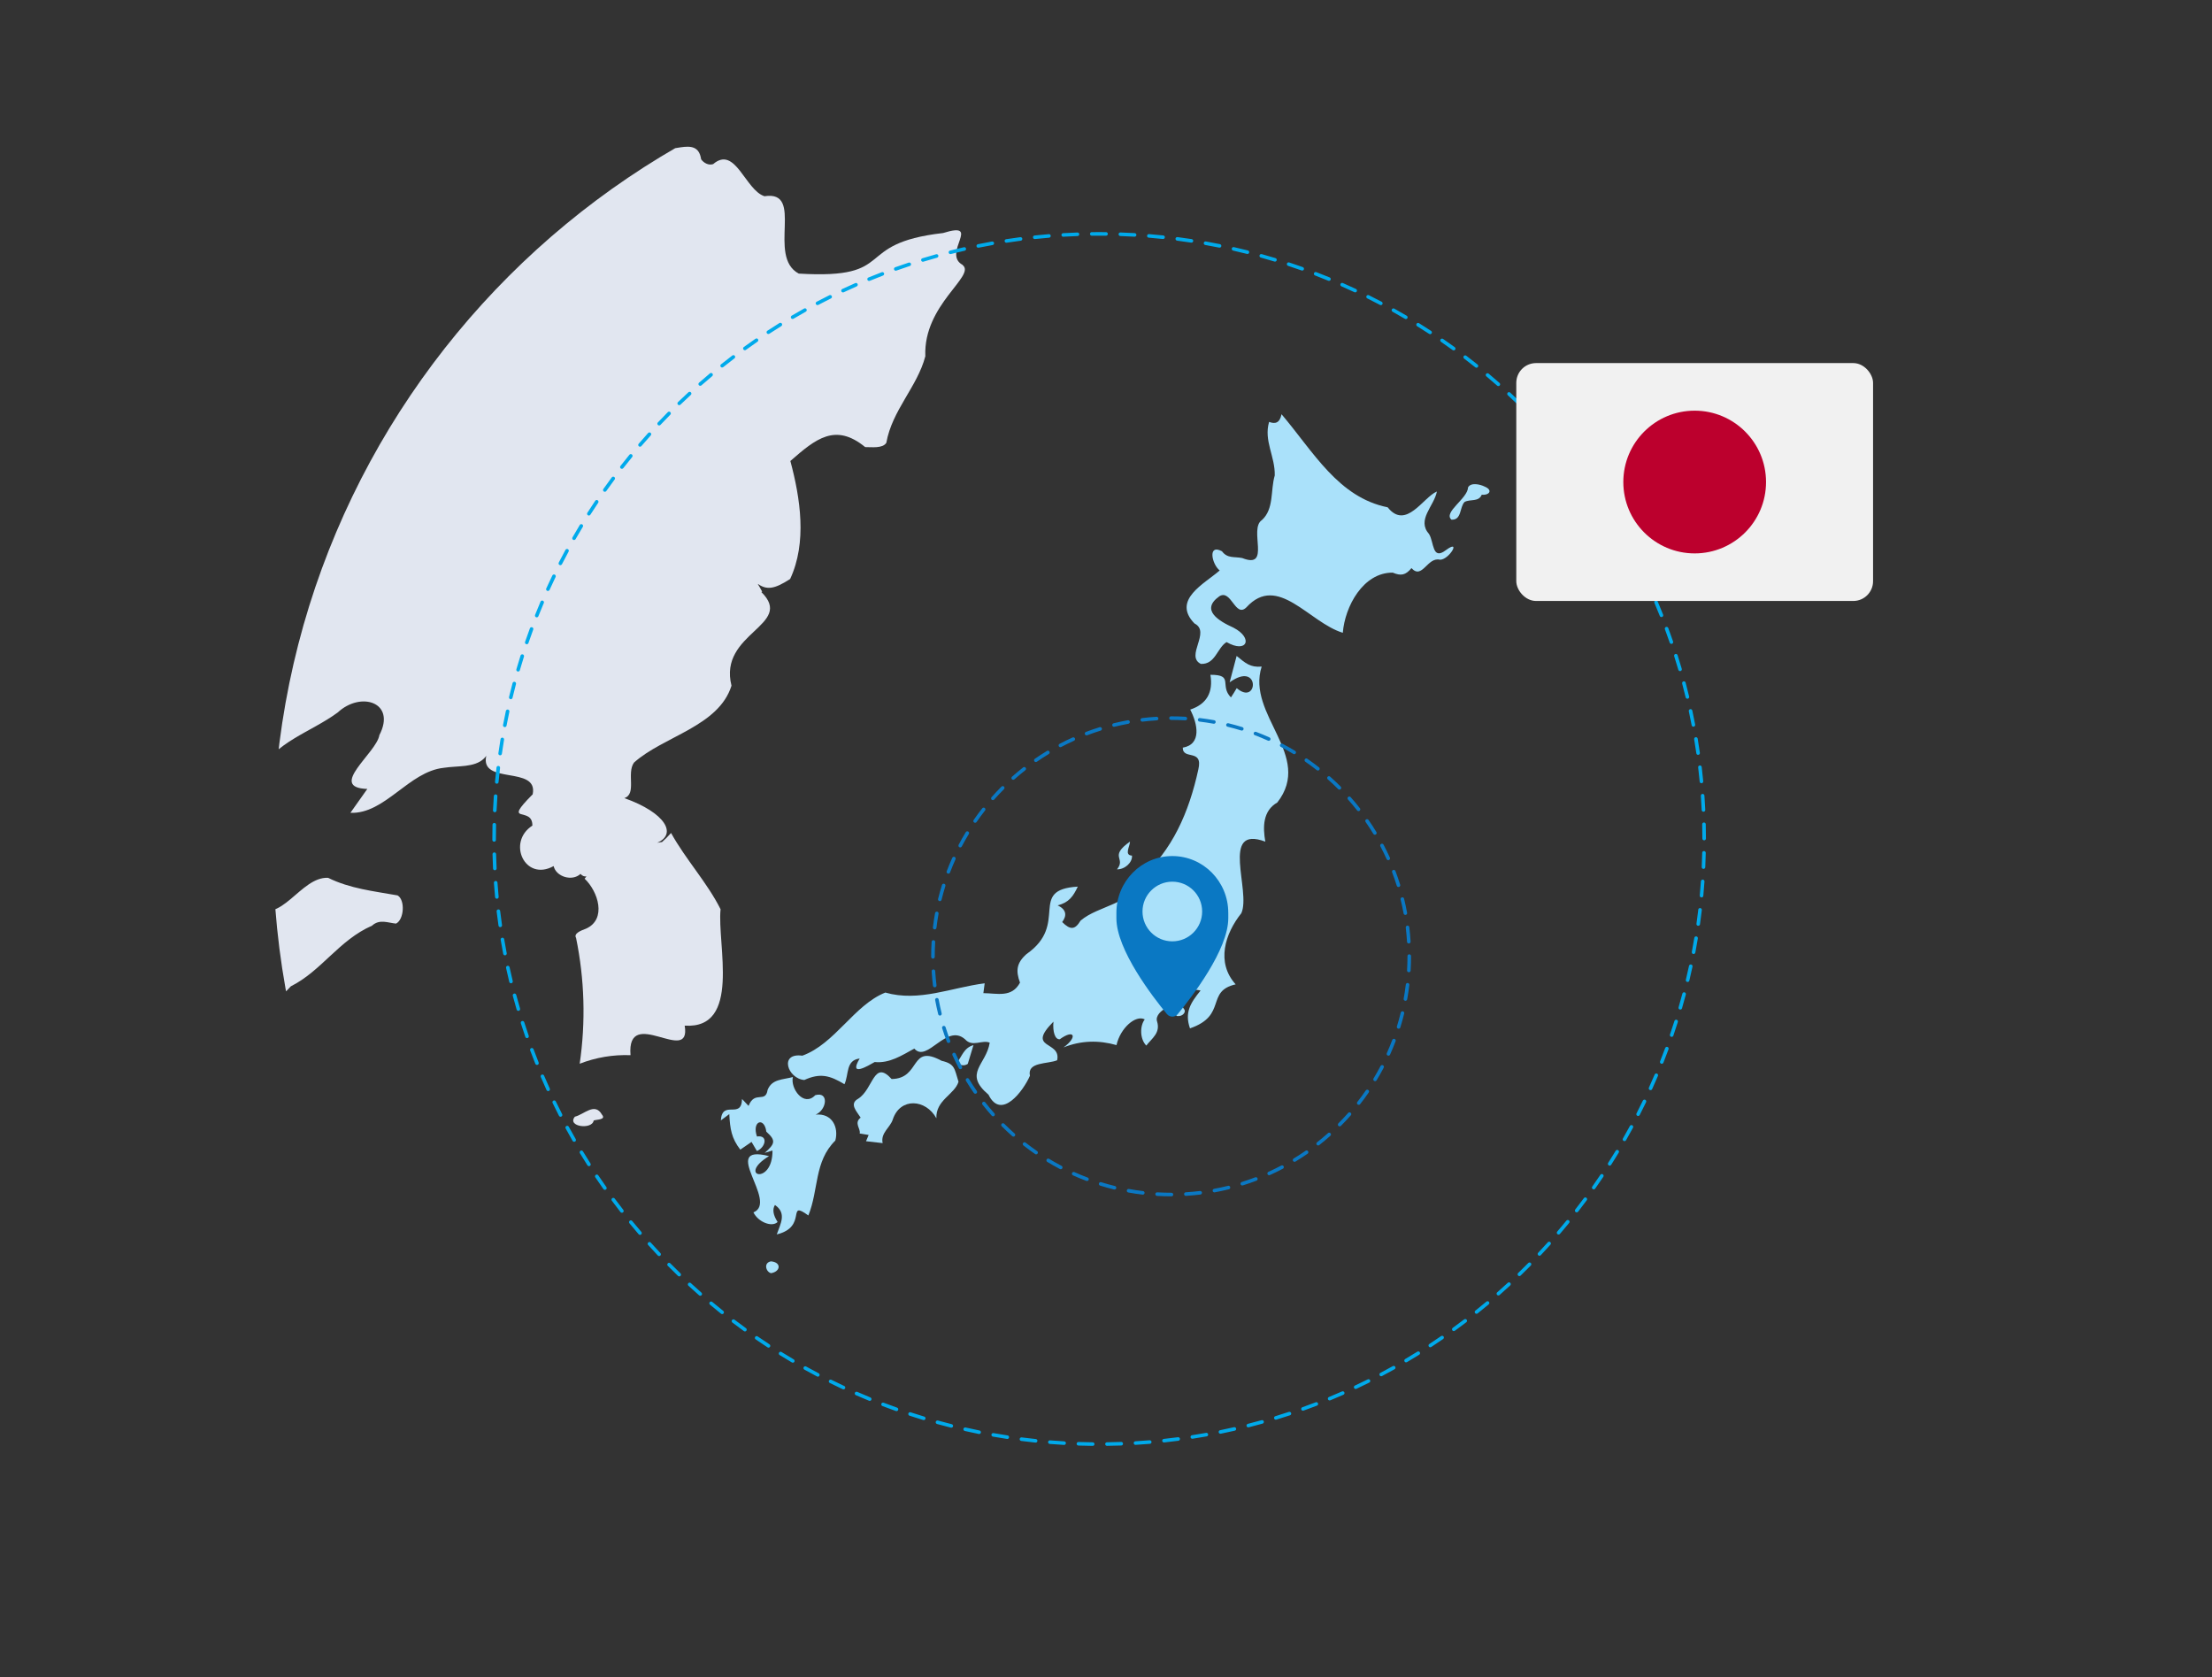 <?xml version="1.0" encoding="UTF-8"?>
<svg id="Location_JAP" data-name="Location JAP" xmlns="http://www.w3.org/2000/svg" xmlns:xlink="http://www.w3.org/1999/xlink" viewBox="0 0 1240 940">
  <rect x="0" y="0" width="1240" height="940" fill="#333333" stroke="none"/>
  <defs>
    <style>
      .cls-1 {
        fill: #00aaeb;
      }

      .cls-2 {
        fill: #bc002d;
      }

      .cls-3 {
        fill: #0a78c3;
      }

      .cls-4 {
        fill: none;
      }

      .cls-5 {
        fill: #f1f1f1;
      }

      .cls-6 {
        fill: #e1e6f0;
      }

      .cls-7 {
        fill: #aae1fa;
      }

      .cls-8 {
        clip-path: url(#clippath);
      }
    </style>
    <clipPath id="clippath">
      <path class="cls-4" d="M153,474c0-249.36,202.14-451.5,451.5-451.5,108.63,0,208.29,38.36,286.19,102.28,18.92,15.53,78.56,4.56,94.73,22.92,16.17,18.36-11.13,66.04,1.92,86.86,43.5,69.41,68.65,151.49,68.65,239.45,0,249.36-202.14,451.5-451.5,451.5s-451.5-202.14-451.5-451.5Z"/>
    </clipPath>
  </defs>
  <g class="cls-8">
    <path class="cls-6" d="M213.77,863.87c-18.61-22.99-52.8,34-43.95,51.07-4.19,17.4-1.63,7.67,11.27,24.53,2.31,2-.61,10.01,5.46,6.95,4.2-3.21-2.52-8.21,1.77-12.36,6.07-6.78,8.52-14.78,12.51-22.06-.65-15.59,13.06-27.86,8.91-42.37-1.89-4.22,5.24-2.83,4.04-5.76Z"/>
    <path class="cls-7" d="M551.99,551.11c-.21,1.62-.43,3.24-.73,5.52,7.68.06,15.94,2.75,20.53-5.89-2.43-6.59-1.99-10.98,3.62-15.98,24.36-16.98.36-36.16,28.78-37.83-2.52,5.37-4.98,8.96-11.29,10.5,4.79,2.27,5.37,5.56,2.54,9.37,4.65,4.6,7.2,4.33,10.31-.81,10.27-8.78,29.02-8.84,33.68-23.8,17.69-15.56,27.09-36.81,32.34-60.96,2.77-11.87-8.79-5.02-8.73-12.19,10.74-1.83,8.32-13.4,4.17-21.32,9.39-3.13,12.95-9.81,11.32-19.5,13.44-.1,4.88,5.97,11.51,12.67,1.19-1.81,2.08-3.19,3.24-5.2,12.06,10.35,13.37-15.71-3.97-3.26,1.39-5.25,2.54-9.58,3.92-14.78,5.06,4.1,7.61,6.52,14.04,5.96-8.73,27.08,29.22,49.92,8.76,76.18-8.13,4.63-8.17,13.73-6.72,21.93-25.61-9.55-7.83,27.81-13.44,40.11-9.17,11.5-14.27,27.61-3.19,39.88-16.98,3.87-4.53,17.43-25.6,24.66-3.12-8.95.31-14.28,5.95-21.21-4.78-1.01-6.53-.19-7.37,3.76-2.31,2.01-4.46,3.33-1.72,6.95.99,1.31-1,4.28-4.53,3.5,2.81-10.19-12.87-2.99-10.78,3.11,1.99,6.43-2.75,9.32-6.04,13.54-3.61-3.61-3.71-10.99-.86-14.67-5.17-2.72-13.76,4.98-15.84,14.41-9.95-2.83-19.88-2.63-29.7,1.3,8.05-5.81,6.14-10.54-2.06-4.6-2.74.36-4.09-4.27-3.59-9.84-15.66,15.75,4.47,10.47,2.08,21.63-5.33,2.24-16.92.78-15.26,8.69-3.66,8.41-16.09,25.22-23.23,10.61-14.32-12.1-1.28-16.64.69-29.16-4.37-1.79-9.69,2.72-13.83-1.89-10.44-9.23-21.28,13.55-28.45,5.21-7.15,3.92-13.91,8.36-22.21,7.54-3.74,2.13-14.81,8.77-8.41-1.97-7.93.97-5.95,8.88-8.53,14.41-8.17-4.94-13.6-6.44-22.51-2.37-9.41-.77-14.29-15.44-1.1-13.63,18.37-6.68,28.96-28.38,46.51-35.38,18.92,5.42,37.17-2.85,55.72-5.19Z"/>
    <path class="cls-7" d="M810.43,308.42c-7.67,5.77-6.51-4.56-9.31-9.07-7.13-8.03,2.77-15.56,4.38-23.88-7.7,3.18-17.3,21.8-27.61,8.86-27.68-5.58-41.56-31.03-59.49-52.17-1.02,5.03-3.6,5.57-6.97,4.3-3.1,10.59,3.42,19.28,3.17,30.01-2.47,8.36-.31,18.73-7.19,25-7.61,4.99,5.34,27.81-11.04,21.3-4.33-.9-8.29.37-11.36-3.8-8.22-4.38-5.61,7.43-1.27,10.75-8.45,7.42-27.01,16.47-14.14,29.72,9.42,4.74-5.39,18.32,3.58,22.66,8.14.36,9.12-9,14.4-12.22,11.49,6.61,15.16-2.23,3.91-8.07-8-3.64-18.83-9.82-7.98-17.59,6.74-4.25,8.95,12.35,15.2,6.18,17.59-19.24,35.08,8.52,54.04,14.26,1.15-14.65,11.34-33.85,27.99-33.71,4.61,1.94,7.21,1.45,10.5-2.54,6.05,6.7,8.91-6.49,16-4.69,5.17,0,12.22-12.03,3.21-5.31Z"/>
    <path class="cls-7" d="M430.31,610.83c-1.18,7.76-7.24.14-10.68,9-1.28-1.35-2.12-2.25-3.66-3.87-.32,11.75-11.11.05-11.88,12.01,1.27-.95,2.41-1.8,4.73-3.54.44,8.26,1.22,13.53,6.18,19.92,2.01-1.39,4.5-3.11,6.3-4.34,1.38,2.35,2.2,3.73,3.01,5.12,4.92-2.07,6.45-9.15.02-8.15-3.01-8.78,4.17-11.19,5.26-2.69,5.54,4.91,4.9,6.79-.93,11.87,2.13-.64,3.27-.99,4.38-1.33.18,19.92-20.24,14.32-1.95,3.14-28.47-7.22,5.64,25.73-8.73,31.54,2.61,5.37,10.36,8.53,13.55,5.38q-3.79-5.88-1.49-9.53c6.72,4.65,3.1,10.49,1.02,16.49,17.65-4.24,5.13-19.73,17.71-10.61,5.9-14.57,3.16-30.15,15.11-41.99,1.99-7.4-1.74-15.43-11.03-14.54,6.32-2.65,7.59-13.15-.22-10.89-6.42,6.85-14.06-3.79-12.54-10.19-5.66,1.6-11.69,1.03-14.16,7.2Z"/>
    <path class="cls-7" d="M500.49,627.4c4.16-12.46,18.51-11.42,24.43-.63-.46-10.19,10.26-13.35,12.4-20.47-2.36-7.59-2-9.98-9.53-11.78-18.01-9.77-11.39,10-27.96,10.25-10.13-11.17-10.17,5.64-18.8,11.07-5.15,2.85-.69,7.18,1.44,10.57-3.97,3.03.21,6.35-.56,8.9,1.81.29,3.36.54,5.04.81-.55,1.31-.94,2.25-1.47,3.51,3.45.39,6.66.76,9.32,1.06-1.27-5.77,4.31-8.77,5.69-13.29Z"/>
    <path class="cls-7" d="M634.57,479.55c-4.5-.23-1.16-5.18-1.11-7.88-12.09,8.62-2.04,9.08-7.29,15.58,4.39.09,8.73-3.87,8.4-7.7Z"/>
    <path class="cls-7" d="M542.51,596.28c1.18-3.88,2.09-6.88,3.2-10.51-5.47,1.47-6.46,6.48-9.32,9.82q3.17,2.58,6.12.7Z"/>
    <path class="cls-7" d="M432.19,706.96c-4.29.75-2.87,5.94.04,6.63,5.42-.9,5.94-6.14-.04-6.63Z"/>
    <path class="cls-7" d="M832.2,272.69c-2.5-1.25-7.68-2.44-9.24.47-.19,6.3-14.04,13.92-9.33,18.09,5.87.39,4.52-7.08,7.39-9.92,3.21-1.72,7.9.14,9.6-4.04,4.48.36,6.32-2.69,1.58-4.6Z"/>
    <path class="cls-7" d="M893.94,235.15c-3.25-9.15-14.51,16.72-31.09,13.08-4.14,1.12-1.8,5.25-7.82,7.94-.57,2.46-8.69,15.1-.81,8.73,1.26-4.25,6.84-3.86,8.08-8.1.93-4.71,4.27-1.71,7.01-2.46,6.89-5.01,13.92-11.45,22.53-13.41,3.87.43,3.61-3.39,2.08-5.79Z"/>
    <path class="cls-7" d="M932.69,209.87c-4.84,1-31.02,27.13-13.65,18.09,3.75-3.86,12.33-7.29,12-13.22.37-1.32,3.71-3.43,1.66-4.87Z"/>
    <path class="cls-6" d="M332.8,628.03c-.81,5.31-15.23,3.49-10.53-2.15,5.19-1.26,11.17-8.25,15.17-1.16,2.53,2.98-3.05,2.65-4.63,3.31Z"/>
    <path class="cls-6" d="M-617.17,144.49c29.04-1.43,29.13,8.58,42.86,32.95,7.61,13.12,4.26,28.72,3.11,41.36-5.96,9.92-12.88,16-1.67,27.59,2.42.65,63.75,6.68,64.85,6.9,15.6,9.98,27.04,23.49,47.36,22.63-7.58,10.17,22.16,46.44,24.84,53.93,26.57-3.4,88.99,8.88,113.98,1.92,1.66-.08,58.38,25.97,63.02,26.3,56.86-.94,13.57,2.33,42.04,10.52.66,0,55.72-28.81,58.15-29.14,20.56-.72,62.2,2.95,79.29-10.47,10.09-14.14,21.29-23.56,36.71-30.41-12.76-25.29-12.65-25.2,3.17-48.95.88,0,39.05,11.21,41.47,11.21,24.19-21.49,18.16-24.78,54.55-24.79,26.18-18.55,4.82-34.2,41.07-30.39,0,0,1.33-10.77,2-10.77s25.16-6.89,35.08-5.39c9.93,1.51,22.28,5.82,22.28,5.82l5.3-10.77c-5.22-5.17-6.4-5.25,0-7.97,0,0-37.48-36.18-39.68-36.39-15.49-1.86-13.84,7.67-23.83,14.64-2.21-.43-11.24-9.48-11.24-9.48,0,0-21.62,6.46-23.61,6.24s-9.03-14.86-9.03-14.86l29.77-64.99c-4.68-2.56-9.44-4.99-14.37-7.28-23.38,18.63-34.04-11.63-51.84-6.49-19.51,39.46-152.62,60.72-156.09,9.14-6.37,4.57-15.9,4.33-22.01-.55-32.93-52.85-67.59,20.8-107.4-16.31-41.62-27.67,11.83-45.71-75.22-51.01,3.29-9.85-11.59-10.02-17.36-13.25-14.17-9.48-32.33,28.73-34.73,40-.77,12.82,18.23,22.92,8.14,35.12-22.83,26.58-42.81-7.8-70.96,8.05-38.48-3.55-9.79-32.65-59.92-24.8.21-2.82.11-5.67-.29-8.47-10.23,5.58-12.07,8.86-16.73-3.69-16.12,14.36-38.27,19.61-56.9,30.14-10,6.69-13.36,23.47-25.45,24.04-27.55-1.48-38.22,8.06-28.25,34.04,1.81,1.53,23.53,23.41,27.5,24.06Z"/>
    <path class="cls-6" d="M539.67,148.49c-11.94-6.42,11.26-24.83-11.01-17.88-51.79,5.92-24.38,26.11-80.9,22.73-18.03-9.62,3.54-46.89-19.21-43.36-10.78-3.43-16.35-28.66-28.76-18.01-2.46.87-5.28-.59-6.75-2.7-2.13-14.54-18.78-1-28.56-7.14-12.44-9.01.07-27.77-11.94-37.7-10.95-13.61-13.84-29.81-17.71-45.91h-160.84c-3.19,2.61-6.04,5.43-6.9,9.36-3.28,18.08-29.6,34.63-17.33,51.6-27.27,16-34.88,36.47-65.08,12.29l-29.77,64.99c8.16,22.88,16.13,12.04,32.64,8.61,0,0,9.03,9.04,11.24,9.47,9.91-6.97,8.49-16.52,23.83-14.64,2.2.21,39.68,36.39,39.68,36.39-8.82,3.48-3.15,3.34,0,7.97l-5.3,10.77c-9.67-7.53-49.54-5.17-57.36-.43-.66,0-1.99,10.77-1.99,10.77-36.22-3.82-14.9,11.85-41.08,30.38-36.28-.04-30.45,3.41-54.54,24.79-.74,0-4.76-1.03-10.02-2.47v691.6c2.12.25,4.92-4.01,5.09-8.26,6.05-3.87,5.76-9.09,6.22-15.44,2.6,4.08,11.68,15.17,16.35,9.4-2.85-12.15,18.07-10.71,27.06-10.65-2.25,1.71-.43,3.83,1.98,2.57,27.62-5.44,50.46-24.9,65.54-48.24,6.53-7.29,24.88-5.3,22.98-19.85,1.45,3.02,4.51-.52,4.26-2.87,2.35-12.66,18.1-21.47,16.39-34.22-14.41-2.77,16.86-15.47,19.09-21.8,7.83-6.12,5.05-18,13.51-23.89,27.25,10.58-20.15-162.6-29.77-177.37-31.58-17.36-22.96-19.32,2.34-46.55,17.2-8.62,26.92-25.84,45.51-34,4.23-3.85,8.87-1.58,13.45-1.15,4.58-2.26,5.18-13.35.86-15.8-13.51-2.41-26.71-3.81-38.94-9.86-15.62-.77-26.53,27.35-42.02,15.96-8.56-7.15,2.28-15.97-1.66-22.62-9.04-5.68-22.37-1.81-30.65-9.28-5.81-8.09-8.19-16.99,2.46-22.22-.81-3.82.62-10.22,6.04-8.25,1.43,5.03,6.44,5.2,9.57,1.6,9.15.94,15.06-6.83,18.21-14.52,8.03-16.73,28.3-22.21,43.41-33.31,13.02-12.13,32.96-5.71,23.39,12.66-1.59,10.04-29.26,29.42-6.77,30.17-3.16,4.46-6.32,8.92-9.48,13.39,19.46.75,32.68-23.13,52.31-25.23,7.77-1.24,17.31-.04,22.55-5.2h0s0,0,0,0c.47-.46.91-.95,1.31-1.52-3.74,16.51,29.36,5.22,26.02,21.57-17.54,17.63-.05,6.15-.17,17.54-14.45,9.29-4.18,31.61,11.91,22.68,1.39,6.06,10.46,8.72,15.03,4.4,1.15,1.19,2.27,1.57,3.38,1.38-.34.42-.68.83-1.04,1.28,7.58,7.15,12.55,22.76.78,28.02-2.78,1.02-7.07,2.68-5.57,5.19,4.77,23.16,5.46,47.11,2.03,70.51,9.02-3.52,18.79-5.17,28.49-4.79-2.29-28.52,34.21,6.33,30.37-16.56,31.9,2.09,18.1-45.48,20.11-65.24-7.46-14.92-19.56-27.91-27.75-42.74-1.57,1.78-3.25,3.47-5.03,5.05-.97.17-1.89.32-2.78.45,11.33-4.81,4.8-16.8-18.39-25.05,7.08-2.28,1.14-13.91,5.41-19.89,16.56-14.85,47.46-20.18,54.67-43.12-7.54-29.8,35.72-33.77,16.74-52.48.15-.07.31-.14.46-.21-.9-1.7-1.73-3.14-2.48-4.33,5.07,3.37,9.07,3.1,18.15-2.77,9.56-20.47,5.72-45.28.13-66.14,14.28-12.5,25.22-21.47,41.94-7.79,3.61-.05,9.73.89,11.85-2.39,3.25-18.32,17.38-31.38,21.87-48.52-1.24-28.97,28.56-45.06,20.91-51.12Z"/>
  </g>
  <path class="cls-3" d="M524,536.28c0-.09,0-.19,0-.28,0-2.69.08-5.35.24-8,.03-.55-.39-1.03-.94-1.06-.55-.03-1.03.39-1.06.94-.16,2.69-.24,5.39-.24,8.12,0,.1,0,.19,0,.29,0,.55.45,1,1,1,.55,0,1-.45,1-1h0ZM524.99,552.25c-.32-2.63-.57-5.29-.73-7.97-.03-.55-.51-.97-1.06-.94-.55.03-.97.51-.94,1.06.17,2.72.42,5.41.74,8.09.07.55.57.94,1.11.87.55-.07.94-.57.87-1.11h0ZM527.88,567.98c-.64-2.58-1.2-5.19-1.69-7.82-.1-.54-.62-.9-1.16-.8-.54.1-.9.62-.8,1.16.49,2.68,1.06,5.32,1.71,7.94.13.54.68.86,1.21.73.54-.13.86-.68.73-1.21h0ZM532.67,583.24c-.95-2.48-1.82-5-2.62-7.56-.17-.53-.73-.82-1.25-.66-.53.17-.82.73-.66,1.25.81,2.59,1.7,5.15,2.66,7.67.2.52.77.77,1.29.58.52-.2.77-.77.58-1.29h0ZM539.26,597.79c-1.24-2.35-2.41-4.74-3.52-7.18-.23-.5-.82-.73-1.32-.5-.5.23-.73.82-.5,1.32,1.12,2.47,2.31,4.9,3.57,7.28.26.49.86.68,1.35.42.49-.26.68-.86.42-1.35h0ZM547.56,611.45c-1.52-2.19-2.97-4.42-4.36-6.7-.29-.47-.9-.62-1.37-.33-.47.29-.62.9-.33,1.37,1.41,2.32,2.88,4.58,4.42,6.8.31.45.94.57,1.39.25.45-.31.57-.94.25-1.39ZM557.45,624.01c-1.77-1.99-3.48-4.04-5.13-6.14-.34-.43-.97-.51-1.4-.17-.43.34-.51.97-.17,1.4,1.68,2.13,3.41,4.21,5.21,6.23.37.41,1,.45,1.41.08.41-.37.45-1,.08-1.41h0ZM568.78,635.31c-2-1.77-3.95-3.59-5.83-5.48-.39-.39-1.02-.39-1.41,0-.39.39-.39,1.02,0,1.41,1.92,1.91,3.89,3.77,5.92,5.56.41.37,1.05.33,1.41-.09.37-.41.33-1.05-.09-1.41h0ZM581.39,645.17c-2.2-1.52-4.35-3.1-6.45-4.74-.44-.34-1.06-.26-1.4.17-.34.43-.26,1.06.17,1.4,2.13,1.67,4.32,3.27,6.55,4.81.45.31,1.08.2,1.39-.26.31-.45.2-1.08-.26-1.39h0ZM595.09,653.44c-2.37-1.24-4.7-2.55-6.98-3.93-.47-.29-1.09-.13-1.37.34-.29.47-.13,1.09.34,1.37,2.32,1.4,4.68,2.73,7.08,3.99.49.26,1.09.07,1.35-.42.26-.49.07-1.09-.42-1.35ZM609.71,660c-2.51-.95-4.98-1.97-7.41-3.06-.5-.23-1.1,0-1.32.5-.23.5,0,1.1.5,1.32,2.47,1.11,4.98,2.14,7.52,3.1.52.19,1.09-.07,1.29-.58.19-.52-.07-1.09-.58-1.29h0ZM625,664.73c-2.6-.63-5.17-1.35-7.71-2.13-.53-.16-1.09.13-1.25.66-.16.53.13,1.09.66,1.25,2.58.8,5.19,1.52,7.83,2.16.54.13,1.08-.2,1.21-.73.13-.54-.2-1.08-.73-1.21h0ZM640.74,667.57c-2.66-.32-5.3-.71-7.91-1.18-.54-.1-1.06.26-1.16.81-.1.54.26,1.06.81,1.16,2.65.48,5.33.88,8.03,1.2.55.06,1.05-.33,1.11-.88.06-.55-.33-1.05-.88-1.11h0ZM656.71,668.5h-.21c-2.61,0-5.21-.08-7.79-.22-.55-.03-1.02.39-1.06.94-.03.55.39,1.02.94,1.06,2.61.15,5.25.23,7.9.23h.21c.55,0,1-.45,1-1,0-.55-.45-1-1-1h0ZM672.68,667.52c-2.63.32-5.29.56-7.97.73-.55.03-.97.51-.94,1.06.03.55.51.97,1.06.94,2.72-.17,5.42-.41,8.09-.74.55-.07.94-.57.87-1.11-.07-.55-.57-.94-1.11-.87ZM688.41,664.63c-2.58.64-5.19,1.2-7.82,1.68-.54.1-.9.62-.8,1.16.1.54.62.9,1.16.8,2.68-.49,5.32-1.06,7.94-1.71.54-.13.86-.67.73-1.21-.13-.54-.67-.86-1.21-.73ZM703.67,659.86c-2.48.95-5.01,1.82-7.56,2.62-.53.16-.82.73-.66,1.25.16.53.73.82,1.25.66,2.59-.81,5.15-1.7,7.67-2.66.52-.2.77-.77.58-1.29-.2-.52-.77-.78-1.29-.58h0ZM718.23,653.27c-2.35,1.24-4.75,2.41-7.18,3.51-.5.23-.73.82-.5,1.32.23.5.82.73,1.32.5,2.47-1.12,4.9-2.31,7.29-3.57.49-.26.68-.86.42-1.35-.26-.49-.86-.68-1.35-.42ZM731.89,644.98c-2.19,1.52-4.42,2.97-6.71,4.35-.47.29-.62.9-.34,1.37.29.47.9.62,1.37.34,2.32-1.41,4.59-2.88,6.81-4.42.45-.31.57-.94.25-1.39-.31-.45-.94-.57-1.39-.25h0ZM744.46,635.09c-1.99,1.77-4.04,3.48-6.14,5.13-.43.34-.51.97-.17,1.4.34.43.97.51,1.4.17,2.13-1.67,4.21-3.41,6.23-5.21.41-.37.45-1,.08-1.41-.37-.41-1-.45-1.41-.08h0ZM755.76,623.77c-1.77,2-3.6,3.94-5.48,5.83-.39.39-.39,1.02,0,1.41.39.39,1.02.39,1.41,0,1.91-1.92,3.77-3.89,5.56-5.92.37-.41.33-1.05-.09-1.41-.41-.37-1.05-.33-1.41.09h0ZM765.63,611.17c-1.52,2.2-3.1,4.35-4.74,6.45-.34.43-.26,1.06.17,1.4.43.34,1.06.26,1.4-.17,1.67-2.13,3.28-4.31,4.82-6.55.31-.45.2-1.08-.25-1.39-.45-.31-1.08-.2-1.39.25h0ZM773.91,597.47c-1.24,2.37-2.55,4.7-3.93,6.98-.29.47-.13,1.09.34,1.37.47.29,1.09.13,1.37-.34,1.4-2.32,2.73-4.68,3.99-7.08.26-.49.07-1.09-.42-1.35-.49-.26-1.09-.07-1.35.42h0ZM780.48,582.86c-.95,2.51-1.97,4.98-3.06,7.41-.23.5,0,1.1.5,1.32.5.23,1.1,0,1.32-.5,1.11-2.47,2.15-4.97,3.11-7.52.2-.52-.07-1.09-.58-1.29-.52-.2-1.09.06-1.29.58h0ZM785.22,567.57c-.64,2.6-1.35,5.17-2.14,7.71-.16.53.13,1.09.66,1.25.53.16,1.09-.13,1.25-.66.8-2.58,1.52-5.19,2.17-7.83.13-.54-.2-1.08-.73-1.21-.54-.13-1.08.2-1.21.73h0ZM788.06,551.83c-.32,2.66-.71,5.3-1.19,7.91-.1.54.26,1.06.81,1.16.54.1,1.06-.26,1.16-.81.48-2.65.88-5.33,1.2-8.03.07-.55-.33-1.05-.87-1.11-.55-.07-1.05.33-1.11.87h0ZM789,535.86v.14c0,2.64-.08,5.26-.23,7.86-.03.55.39,1.02.94,1.06.55.03,1.02-.39,1.06-.94.15-2.64.23-5.3.23-7.97v-.14c0-.55-.45-1-1-1-.55,0-1,.45-1,1h0ZM788.03,519.89c.32,2.63.56,5.29.72,7.97.03.55.51.97,1.06.94.55-.03.97-.51.94-1.06-.16-2.72-.41-5.42-.73-8.09-.07-.55-.56-.94-1.11-.87-.55.07-.94.56-.87,1.11h0ZM785.15,504.16c.64,2.58,1.2,5.19,1.68,7.82.1.54.62.9,1.16.8.54-.1.9-.62.8-1.16-.49-2.68-1.06-5.32-1.7-7.94-.13-.54-.67-.86-1.21-.73-.54.13-.86.67-.73,1.21ZM780.38,488.89c.95,2.49,1.82,5.01,2.62,7.56.16.53.73.82,1.25.66.53-.16.82-.73.66-1.25-.81-2.59-1.7-5.15-2.66-7.68-.2-.52-.77-.78-1.29-.58-.52.2-.78.77-.58,1.29h0ZM773.81,474.34c1.24,2.35,2.41,4.75,3.51,7.18.23.5.82.73,1.32.5.5-.23.73-.82.5-1.32-1.12-2.47-2.3-4.9-3.56-7.29-.26-.49-.86-.68-1.35-.42-.49.26-.68.86-.42,1.35ZM765.52,460.67c1.52,2.19,2.97,4.43,4.35,6.71.29.47.9.62,1.37.34.47-.29.62-.9.34-1.37-1.41-2.32-2.88-4.59-4.42-6.81-.31-.45-.94-.57-1.39-.25-.45.31-.57.94-.25,1.39h0ZM755.64,448.09c1.77,1.99,3.48,4.04,5.13,6.14.34.43.97.51,1.4.17.43-.34.51-.97.17-1.4-1.67-2.13-3.41-4.21-5.2-6.23-.37-.41-1-.45-1.41-.08-.41.37-.45,1-.08,1.41h0ZM744.32,436.79c2,1.77,3.94,3.6,5.83,5.48.39.39,1.02.39,1.41,0,.39-.39.39-1.02,0-1.41-1.92-1.91-3.89-3.77-5.92-5.57-.41-.37-1.05-.33-1.41.09-.37.41-.33,1.05.09,1.41ZM731.73,426.91c2.2,1.52,4.35,3.1,6.45,4.75.43.34,1.06.26,1.4-.17.34-.43.26-1.06-.17-1.4-2.13-1.67-4.31-3.28-6.54-4.82-.45-.31-1.08-.2-1.39.25-.31.45-.2,1.08.25,1.39h0ZM718.03,418.62c2.37,1.24,4.69,2.56,6.97,3.94.47.29,1.09.13,1.37-.34.29-.47.13-1.09-.34-1.37-2.32-1.4-4.68-2.73-7.08-4-.49-.26-1.09-.07-1.35.42-.26.49-.07,1.09.42,1.35h0ZM703.42,412.05c2.51.95,4.97,1.97,7.4,3.07.5.23,1.1,0,1.32-.5.23-.5,0-1.1-.5-1.32-2.47-1.11-4.97-2.15-7.52-3.11-.52-.2-1.09.06-1.29.58-.2.52.06,1.09.58,1.29h0ZM688.13,407.3c2.6.64,5.17,1.35,7.71,2.14.53.16,1.09-.13,1.25-.66.16-.53-.13-1.09-.66-1.25-2.58-.8-5.19-1.52-7.83-2.17-.54-.13-1.08.2-1.21.73-.13.54.2,1.08.73,1.21h0ZM672.4,404.44c2.66.32,5.3.72,7.91,1.19.54.1,1.06-.26,1.16-.81.1-.54-.26-1.06-.81-1.16-2.65-.48-5.33-.88-8.03-1.21-.55-.07-1.05.33-1.11.87-.07.55.33,1.05.87,1.11ZM656.43,403.5h.07c2.66,0,5.3.08,7.93.23.55.03,1.02-.39,1.06-.94.03-.55-.39-1.02-.94-1.06-2.66-.16-5.34-.24-8.04-.24h-.07c-.55,0-1,.45-1,1,0,.55.45,1,1,1h0ZM640.46,404.46c2.63-.32,5.29-.56,7.97-.72.55-.03.97-.51.94-1.06-.03-.55-.51-.97-1.06-.94-2.72.16-5.42.41-8.09.73-.55.07-.94.56-.87,1.11.07.55.56.94,1.11.87h0ZM624.73,407.33c2.58-.63,5.19-1.19,7.82-1.68.54-.1.9-.62.8-1.16-.1-.54-.62-.9-1.16-.8-2.68.49-5.32,1.06-7.94,1.7-.54.13-.86.67-.73,1.21.13.54.67.86,1.21.73h0ZM609.46,412.09c2.49-.94,5.01-1.82,7.56-2.61.53-.16.82-.73.66-1.25-.16-.53-.73-.82-1.25-.66-2.59.81-5.15,1.69-7.68,2.65-.52.2-.78.77-.58,1.29.2.52.77.78,1.29.58h0ZM594.9,418.66c2.35-1.24,4.75-2.41,7.18-3.5.5-.23.73-.82.5-1.32-.23-.5-.82-.73-1.32-.5-2.47,1.11-4.9,2.3-7.29,3.56-.49.26-.68.86-.42,1.35.26.49.86.68,1.35.42ZM581.23,426.94c2.19-1.51,4.43-2.96,6.71-4.35.47-.29.62-.9.34-1.37-.29-.47-.9-.62-1.37-.34-2.32,1.4-4.59,2.88-6.81,4.41-.45.31-.57.94-.25,1.39.31.45.94.57,1.39.25h0ZM568.65,436.81c2-1.77,4.04-3.48,6.14-5.12.43-.34.51-.97.17-1.4-.34-.43-.97-.51-1.4-.17-2.13,1.67-4.21,3.41-6.24,5.2-.41.37-.45,1-.08,1.41.37.41,1,.45,1.41.08h0ZM557.33,448.12c1.77-2,3.6-3.94,5.49-5.83.39-.39.39-1.02,0-1.41s-1.02-.39-1.41,0c-1.92,1.91-3.77,3.89-5.57,5.91-.37.41-.33,1.05.08,1.41.41.37,1.05.33,1.41-.08h0ZM547.45,460.71c1.52-2.2,3.1-4.35,4.75-6.44.34-.43.27-1.06-.17-1.4-.43-.34-1.06-.27-1.4.17-1.67,2.13-3.28,4.31-4.82,6.54-.31.45-.2,1.08.25,1.39.45.31,1.08.2,1.39-.25h0ZM539.16,474.41c1.25-2.37,2.56-4.69,3.94-6.97.29-.47.14-1.09-.34-1.37-.47-.29-1.09-.14-1.37.34-1.4,2.31-2.74,4.68-4,7.08-.26.49-.07,1.09.42,1.35.49.26,1.09.07,1.35-.42h0ZM532.57,489.01c.95-2.5,1.97-4.97,3.07-7.4.23-.5,0-1.1-.5-1.32-.5-.23-1.1,0-1.32.5-1.11,2.47-2.15,4.97-3.12,7.52-.2.52.06,1.09.58,1.29.52.2,1.09-.06,1.29-.58h0ZM527.82,504.3c.64-2.6,1.35-5.17,2.14-7.71.16-.53-.13-1.09-.66-1.25-.53-.16-1.09.13-1.25.66-.8,2.58-1.53,5.19-2.18,7.83-.13.54.2,1.08.73,1.21.54.13,1.08-.2,1.21-.73h0ZM524.95,520.03c.32-2.66.72-5.3,1.19-7.91.1-.54-.26-1.06-.8-1.16-.54-.1-1.06.26-1.16.8-.48,2.65-.89,5.33-1.21,8.03-.07.55.32,1.05.87,1.11.55.07,1.05-.33,1.11-.87h0Z"/>
  <path class="cls-1" d="M278,470.75c0-.17,0-.34,0-.51,0-2.67.03-5.33.09-7.99.01-.55-.42-1.01-.98-1.02-.55-.01-1.01.42-1.02.98-.06,2.67-.09,5.35-.09,8.03,0,.17,0,.34,0,.51,0,.55.45,1,1,1,.55,0,1-.45,1-1ZM278.39,486.71c-.13-2.65-.22-5.31-.29-7.98-.01-.55-.47-.99-1.02-.98-.55.01-.99.47-.98,1.02.07,2.68.16,5.36.29,8.03.03.55.49.98,1.05.95.55-.03.98-.5.95-1.05ZM279.53,502.64c-.25-2.64-.47-5.3-.66-7.96-.04-.55-.52-.97-1.07-.93-.55.04-.97.52-.93,1.07.19,2.68.41,5.35.67,8,.05.55.54.95,1.09.9.55-.05.95-.54.9-1.09h0ZM281.42,518.5c-.38-2.63-.72-5.27-1.04-7.92-.07-.55-.56-.94-1.11-.87-.55.07-.94.56-.87,1.11.32,2.66.66,5.32,1.04,7.96.08.55.58.93,1.13.85.55-.08.93-.58.85-1.13h0ZM284.05,534.25c-.5-2.61-.97-5.23-1.41-7.86-.09-.54-.61-.91-1.15-.82-.54.09-.91.61-.82,1.15.44,2.65.92,5.28,1.42,7.91.1.54.63.9,1.17.79.54-.1.9-.63.79-1.17h0ZM287.43,549.86c-.62-2.58-1.22-5.18-1.78-7.78-.12-.54-.65-.88-1.19-.77-.54.12-.88.65-.77,1.19.57,2.62,1.16,5.23,1.79,7.83.13.54.67.87,1.21.74.54-.13.87-.67.74-1.21h0ZM291.54,565.29c-.75-2.55-1.46-5.11-2.15-7.69-.14-.53-.69-.85-1.22-.71-.53.14-.85.69-.71,1.22.69,2.59,1.41,5.17,2.16,7.74.15.53.71.83,1.24.68.53-.16.83-.71.68-1.24ZM296.39,580.51c-.87-2.51-1.7-5.04-2.51-7.58-.17-.53-.73-.82-1.26-.65-.53.17-.82.73-.65,1.26.81,2.55,1.66,5.1,2.53,7.63.18.52.75.8,1.27.62.52-.18.8-.75.62-1.27h0ZM301.95,595.48c-.99-2.47-1.94-4.95-2.87-7.45-.19-.52-.77-.78-1.29-.59-.52.19-.78.77-.59,1.29.93,2.51,1.9,5.01,2.89,7.5.2.51.79.76,1.3.56.51-.2.76-.79.56-1.3h0ZM308.2,610.12c-1.1-2.41-2.17-4.84-3.21-7.28-.22-.51-.8-.74-1.31-.53-.51.22-.74.8-.53,1.31,1.05,2.46,2.12,4.9,3.23,7.33.23.5.82.72,1.32.5.5-.23.72-.82.5-1.32h0ZM315.13,624.45c-1.21-2.36-2.4-4.74-3.55-7.13-.24-.5-.84-.71-1.34-.46-.5.24-.71.84-.46,1.34,1.16,2.41,2.36,4.8,3.57,7.17.25.49.85.69,1.35.43.49-.25.69-.86.43-1.35h0ZM322.74,638.45c-1.32-2.3-2.62-4.62-3.89-6.95-.26-.49-.87-.66-1.36-.4-.49.26-.66.87-.4,1.36,1.28,2.35,2.58,4.68,3.91,7,.28.48.89.64,1.37.37.48-.28.64-.89.37-1.37h0ZM331,652.08c-1.43-2.24-2.83-4.49-4.21-6.77-.29-.47-.9-.62-1.37-.34-.47.29-.62.9-.34,1.37,1.39,2.29,2.8,4.56,4.24,6.81.3.47.92.6,1.38.3.47-.3.6-.92.3-1.38h0ZM339.91,665.31c-1.53-2.17-3.04-4.36-4.53-6.56-.31-.46-.93-.58-1.39-.27-.46.31-.58.93-.27,1.39,1.49,2.22,3.01,4.42,4.56,6.6.32.45.94.56,1.39.24.45-.32.56-.94.24-1.39h0ZM349.42,678.12c-1.64-2.1-3.25-4.21-4.83-6.35-.33-.44-.96-.54-1.4-.21-.44.33-.54.96-.21,1.4,1.6,2.15,3.22,4.28,4.86,6.38.34.44.97.51,1.4.17.44-.34.51-.97.17-1.4h0ZM359.53,690.46c-1.73-2.02-3.44-4.06-5.13-6.11-.35-.43-.98-.49-1.41-.14-.43.35-.49.98-.14,1.41,1.7,2.07,3.42,4.12,5.16,6.15.36.42.99.47,1.41.11.42-.36.47-.99.11-1.41ZM370.22,702.32c-1.83-1.93-3.63-3.89-5.41-5.87-.37-.41-1-.44-1.41-.07-.41.37-.44,1-.07,1.41,1.79,1.99,3.61,3.96,5.44,5.9.38.4,1.01.42,1.41.04.4-.38.42-1.01.04-1.41h0ZM381.45,713.68c-1.92-1.85-3.81-3.72-5.68-5.61-.39-.39-1.02-.4-1.41,0-.39.39-.4,1.02,0,1.41,1.88,1.9,3.79,3.78,5.72,5.64.4.38,1.03.37,1.41-.03.38-.4.37-1.03-.03-1.41h0ZM393.2,724.49c-2-1.76-3.98-3.54-5.94-5.34-.41-.37-1.04-.35-1.41.06-.37.41-.35,1.04.06,1.41,1.97,1.81,3.96,3.6,5.98,5.37.41.36,1.05.32,1.41-.09.36-.42.32-1.05-.09-1.41h0ZM405.46,734.75c-2.08-1.66-4.15-3.35-6.19-5.06-.42-.35-1.05-.3-1.41.12-.35.42-.3,1.05.12,1.41,2.05,1.72,4.13,3.41,6.22,5.09.43.34,1.06.27,1.41-.16.34-.43.27-1.06-.16-1.41ZM418.18,744.42c-2.16-1.56-4.3-3.15-6.42-4.76-.44-.33-1.07-.25-1.4.19-.33.44-.25,1.07.19,1.4,2.13,1.62,4.29,3.22,6.46,4.79.45.32,1.07.22,1.4-.22.32-.45.22-1.07-.22-1.4h0ZM431.36,753.48c-2.23-1.46-4.45-2.94-6.64-4.45-.46-.31-1.08-.2-1.39.26-.31.45-.2,1.08.26,1.39,2.21,1.52,4.43,3.01,6.68,4.48.46.3,1.08.17,1.38-.29.3-.46.17-1.08-.29-1.38h0ZM444.95,761.91c-2.3-1.35-4.58-2.73-6.85-4.14-.47-.29-1.09-.15-1.38.32-.29.47-.15,1.09.32,1.38,2.28,1.41,4.57,2.8,6.89,4.16.48.28,1.09.12,1.37-.35.28-.48.12-1.09-.35-1.37h0ZM458.93,769.7c-2.36-1.24-4.71-2.51-7.04-3.81-.48-.27-1.09-.1-1.36.39-.27.48-.1,1.09.39,1.36,2.34,1.3,4.7,2.58,7.08,3.83.49.26,1.09.07,1.35-.42.26-.49.07-1.09-.42-1.35h0ZM473.26,776.81c-2.42-1.13-4.82-2.29-7.21-3.47-.49-.25-1.09-.04-1.34.45-.25.49-.04,1.09.45,1.34,2.4,1.19,4.82,2.36,7.26,3.49.5.23,1.1.02,1.33-.48.23-.5.02-1.1-.48-1.33ZM487.93,783.24c-2.47-1.01-4.93-2.06-7.37-3.13-.51-.22-1.1,0-1.32.51-.22.51,0,1.1.51,1.32,2.46,1.08,4.93,2.12,7.42,3.15.51.21,1.09-.03,1.3-.55.21-.51-.03-1.1-.55-1.3h0ZM502.89,788.96c-2.52-.9-5.03-1.82-7.52-2.77-.52-.2-1.09.06-1.29.58-.2.52.06,1.09.58,1.29,2.51.96,5.03,1.89,7.56,2.79.52.18,1.09-.09,1.28-.61.18-.52-.09-1.09-.61-1.28h0ZM518.12,793.97c-2.56-.77-5.11-1.58-7.65-2.41-.52-.17-1.09.11-1.26.64-.17.52.11,1.09.64,1.26,2.55.84,5.11,1.65,7.69,2.43.53.16,1.09-.14,1.25-.67.16-.53-.14-1.09-.67-1.25h0ZM533.52,798.22c-2.59-.65-5.16-1.33-7.72-2.04-.53-.15-1.08.16-1.23.7-.15.53.16,1.08.7,1.23,2.58.71,5.17,1.4,7.77,2.05.54.13,1.08-.19,1.21-.73.13-.54-.19-1.08-.73-1.21h0ZM549.09,801.75c-2.61-.53-5.22-1.08-7.81-1.67-.54-.12-1.07.22-1.2.75-.12.54.22,1.07.75,1.2,2.61.59,5.23,1.15,7.86,1.68.54.11,1.07-.24,1.18-.78.11-.54-.24-1.07-.78-1.18h0ZM564.82,804.52c-2.64-.4-5.26-.83-7.88-1.3-.54-.1-1.06.27-1.16.81-.1.54.27,1.06.81,1.16,2.63.46,5.27.9,7.93,1.3.55.08,1.06-.29,1.14-.84.08-.55-.29-1.06-.84-1.14ZM580.66,806.55c-2.65-.28-5.3-.58-7.93-.92-.55-.07-1.05.32-1.12.86-.07.55.32,1.05.86,1.12,2.65.34,5.31.65,7.98.93.55.06,1.04-.34,1.1-.89.06-.55-.34-1.04-.89-1.1ZM596.58,807.84c-2.66-.15-5.32-.33-7.97-.55-.55-.04-1.03.37-1.08.92-.04.55.37,1.03.92,1.08,2.66.21,5.33.4,8.01.55.55.03,1.02-.39,1.06-.94.03-.55-.39-1.02-.94-1.06h0ZM612.55,808.38c-2.67-.03-5.33-.09-7.98-.18-.55-.02-1.01.41-1.03.97-.02.55.41,1.01.97,1.03,2.67.09,5.35.15,8.03.18.55,0,1-.44,1.01-.99,0-.55-.44-1-.99-1.01ZM628.51,808.17c-2.65.1-5.31.16-7.97.19-.55,0-.99.46-.99,1.01,0,.55.46.99,1.01.99,2.68-.03,5.35-.1,8.02-.19.55-.02.98-.48.96-1.04-.02-.55-.48-.98-1.04-.96h0ZM644.45,807.23c-2.65.22-5.3.41-7.97.57-.55.03-.97.51-.94,1.06.03.55.51.97,1.06.94,2.68-.16,5.35-.35,8.01-.57.55-.05.96-.53.91-1.08-.05-.55-.53-.96-1.08-.91h0ZM660.33,805.53c-2.63.34-5.28.66-7.93.94-.55.06-.95.55-.89,1.1.06.55.55.95,1.1.89,2.67-.28,5.33-.6,7.98-.95.55-.07.93-.57.86-1.12-.07-.55-.57-.93-1.12-.86ZM676.11,803.09c-2.62.47-5.24.91-7.88,1.31-.55.08-.92.6-.84,1.14.08.55.6.92,1.14.84,2.65-.41,5.29-.85,7.92-1.32.54-.1.91-.62.81-1.16-.1-.54-.62-.91-1.16-.81h0ZM691.76,799.91c-2.59.59-5.19,1.15-7.81,1.69-.54.11-.89.64-.78,1.18.11.54.64.89,1.18.78,2.63-.54,5.25-1.1,7.85-1.7.54-.12.88-.66.75-1.2-.12-.54-.66-.88-1.2-.75h0ZM707.24,795.98c-2.56.71-5.13,1.4-7.72,2.05-.54.14-.86.68-.72,1.22.14.54.68.86,1.22.72,2.6-.66,5.19-1.35,7.76-2.07.53-.15.84-.7.69-1.23-.15-.53-.7-.84-1.23-.69ZM722.52,791.33c-2.52.84-5.06,1.64-7.61,2.42-.53.16-.83.72-.67,1.25.16.53.72.83,1.25.67,2.57-.78,5.12-1.59,7.66-2.43.52-.17.81-.74.63-1.26-.17-.52-.74-.81-1.26-.63h0ZM737.56,785.95c-2.48.95-4.98,1.88-7.49,2.78-.52.19-.79.76-.6,1.28.19.52.76.79,1.28.6,2.52-.9,5.04-1.83,7.53-2.8.52-.2.77-.78.57-1.29-.2-.52-.78-.77-1.29-.57h0ZM752.3,779.87c-2.43,1.07-4.87,2.11-7.32,3.12-.51.21-.75.79-.54,1.31.21.51.79.75,1.31.54,2.47-1.02,4.92-2.06,7.36-3.14.51-.22.73-.81.51-1.32-.22-.51-.81-.73-1.32-.51ZM766.71,773.11c-2.37,1.18-4.76,2.34-7.17,3.47-.5.23-.72.83-.48,1.33.23.5.83.72,1.33.48,2.42-1.13,4.82-2.3,7.21-3.49.49-.25.7-.85.45-1.34-.25-.49-.85-.7-1.34-.45h0ZM780.8,765.67c-2.32,1.29-4.65,2.56-7,3.8-.49.26-.68.86-.42,1.35.26.49.86.68,1.35.42,2.36-1.25,4.71-2.52,7.04-3.82.48-.27.65-.88.39-1.36-.27-.48-.88-.65-1.36-.39h0ZM794.53,757.58c-2.25,1.4-4.53,2.78-6.82,4.13-.48.28-.63.89-.35,1.37.28.48.89.63,1.37.35,2.3-1.36,4.59-2.74,6.86-4.15.47-.29.61-.91.32-1.38-.29-.47-.91-.61-1.38-.32h0ZM807.86,748.84c-2.19,1.51-4.39,2.99-6.62,4.45-.46.3-.59.92-.29,1.38.3.46.92.59,1.38.29,2.24-1.47,4.46-2.96,6.66-4.47.45-.31.57-.94.26-1.39-.31-.45-.94-.57-1.39-.26h0ZM820.78,739.48c-2.12,1.61-4.25,3.2-6.4,4.76-.45.32-.55.95-.22,1.4.32.45.95.55,1.4.22,2.17-1.57,4.31-3.17,6.44-4.78.44-.33.52-.96.19-1.4-.33-.44-.96-.52-1.4-.19ZM833.25,729.52c-2.04,1.71-4.1,3.39-6.18,5.05-.43.34-.5.97-.16,1.41.34.43.97.5,1.41.16,2.09-1.67,4.16-3.36,6.21-5.08.42-.35.48-.99.12-1.41-.35-.42-.99-.48-1.41-.12ZM845.23,718.98c-1.96,1.8-3.93,3.58-5.93,5.34-.42.36-.46,1-.09,1.41.36.41,1,.46,1.41.09,2.01-1.77,4-3.56,5.97-5.37.41-.37.43-1.01.06-1.41-.37-.41-1.01-.43-1.41-.06h0ZM856.72,707.89c-1.87,1.89-3.76,3.76-5.68,5.61-.4.38-.41,1.02-.02,1.41.38.4,1.02.41,1.41.02,1.93-1.86,3.83-3.74,5.71-5.65.39-.39.38-1.03,0-1.41-.39-.39-1.03-.38-1.41,0h0ZM867.68,696.26c-1.78,1.98-3.58,3.94-5.41,5.88-.38.4-.36,1.03.04,1.41.4.38,1.03.36,1.41-.04,1.84-1.95,3.65-3.92,5.44-5.91.37-.41.34-1.04-.08-1.41-.41-.37-1.04-.34-1.41.08h0ZM878.08,684.14c-1.69,2.06-3.4,4.1-5.13,6.13-.36.42-.31,1.05.11,1.41.42.36,1.05.31,1.41-.11,1.74-2.03,3.46-4.09,5.16-6.16.35-.43.29-1.06-.14-1.41-.43-.35-1.06-.29-1.41.14h0ZM887.9,671.53c-1.59,2.14-3.2,4.26-4.84,6.36-.34.44-.26,1.06.17,1.4.44.34,1.06.26,1.4-.17,1.65-2.11,3.27-4.25,4.87-6.4.33-.44.24-1.07-.21-1.4-.44-.33-1.07-.24-1.4.21h0ZM897.12,658.47c-1.49,2.21-3,4.41-4.53,6.58-.32.45-.21,1.07.24,1.39.45.32,1.07.21,1.39-.24,1.55-2.19,3.07-4.4,4.56-6.62.31-.46.19-1.08-.27-1.39-.46-.31-1.08-.19-1.39.27ZM905.72,644.98c-1.38,2.28-2.79,4.55-4.22,6.79-.3.47-.16,1.08.31,1.38.47.3,1.08.16,1.38-.31,1.44-2.26,2.86-4.54,4.24-6.83.29-.47.13-1.09-.34-1.37-.47-.29-1.09-.13-1.37.34h0ZM913.67,631.1c-1.27,2.35-2.57,4.68-3.89,6.99-.27.48-.11,1.09.37,1.36.48.27,1.09.11,1.36-.37,1.33-2.33,2.64-4.67,3.92-7.03.26-.49.08-1.09-.4-1.36-.49-.26-1.09-.08-1.36.4h0ZM920.96,616.85c-1.16,2.41-2.35,4.8-3.56,7.17-.25.49-.06,1.09.43,1.35.49.25,1.09.06,1.35-.43,1.22-2.39,2.42-4.79,3.58-7.21.24-.5.03-1.1-.47-1.33-.5-.24-1.1-.03-1.33.47ZM927.56,602.27c-1.04,2.46-2.12,4.9-3.22,7.33-.23.5,0,1.1.5,1.32.5.23,1.1,0,1.32-.5,1.11-2.44,2.19-4.9,3.24-7.38.22-.51-.02-1.1-.53-1.31-.51-.22-1.1.02-1.31.53h0ZM933.47,587.38c-.93,2.51-1.88,5-2.86,7.48-.2.51.05,1.09.56,1.3.51.2,1.09-.05,1.3-.56.99-2.49,1.95-5,2.88-7.53.19-.52-.07-1.09-.59-1.28-.52-.19-1.09.07-1.28.59h0ZM938.66,572.21c-.81,2.55-1.64,5.09-2.51,7.61-.18.52.1,1.09.62,1.27.52.18,1.09-.1,1.27-.62.87-2.54,1.71-5.09,2.52-7.66.17-.53-.13-1.09-.65-1.25-.53-.17-1.09.13-1.25.65h0ZM943.11,556.87c-.68,2.58-1.39,5.14-2.13,7.7-.15.53.15,1.08.68,1.24.53.15,1.08-.15,1.24-.68.74-2.57,1.46-5.15,2.14-7.74.14-.53-.18-1.08-.71-1.22-.53-.14-1.08.18-1.22.71h0ZM946.82,541.34c-.56,2.61-1.15,5.2-1.76,7.79-.13.54.2,1.08.74,1.21.54.13,1.08-.2,1.21-.74.62-2.6,1.21-5.21,1.77-7.84.12-.54-.23-1.07-.77-1.19-.54-.12-1.07.23-1.19.77h0ZM949.79,525.65c-.43,2.63-.9,5.25-1.39,7.86-.1.54.25,1.07.8,1.17.54.1,1.07-.25,1.17-.8.5-2.63.96-5.26,1.4-7.91.09-.55-.28-1.06-.82-1.15-.55-.09-1.06.28-1.15.82h0ZM952.02,509.83c-.31,2.65-.65,5.29-1.02,7.92-.08.55.3,1.05.85,1.13.55.08,1.05-.3,1.13-.85.37-2.65.71-5.3,1.02-7.97.06-.55-.33-1.05-.88-1.11-.55-.06-1.05.33-1.11.88h0ZM953.49,493.93c-.18,2.66-.4,5.32-.64,7.96-.05.55.35,1.04.9,1.09.55.05,1.04-.35,1.09-.9.25-2.66.46-5.33.65-8.01.04-.55-.38-1.03-.93-1.07-.55-.04-1.03.38-1.07.93h0ZM954.22,477.97c-.06,2.67-.15,5.33-.27,7.98-.03.55.4,1.02.95,1.04.55.03,1.02-.4,1.04-.95.12-2.67.21-5.34.27-8.03.01-.55-.43-1.01-.98-1.02-.55-.01-1.01.42-1.02.98h0ZM954.21,462c.06,2.65.1,5.32.1,7.99,0,.55.45,1,1,1,.55,0,1-.45,1-1,0-2.69-.04-5.36-.1-8.03-.01-.55-.47-.99-1.02-.98-.55.01-.99.47-.98,1.02ZM953.46,446.04c.19,2.65.34,5.31.47,7.97.03.55.49.98,1.05.95.55-.03.98-.49.95-1.05-.13-2.68-.28-5.35-.47-8.02-.04-.55-.52-.97-1.07-.93-.55.04-.97.52-.93,1.07h0ZM951.96,430.14c.31,2.64.59,5.28.84,7.94.05.55.54.95,1.09.9.55-.05.95-.54.9-1.09-.25-2.67-.54-5.33-.85-7.99-.06-.55-.56-.94-1.11-.88-.55.06-.94.56-.88,1.11h0ZM949.71,414.33c.44,2.62.84,5.25,1.22,7.89.08.55.58.93,1.13.85.55-.08.93-.58.85-1.13-.38-2.66-.79-5.3-1.22-7.94-.09-.54-.61-.91-1.15-.82-.54.09-.91.61-.82,1.15h0ZM946.71,398.65c.56,2.6,1.09,5.21,1.59,7.83.1.54.63.9,1.17.8.54-.1.9-.63.8-1.17-.5-2.64-1.04-5.26-1.6-7.87-.12-.54-.65-.88-1.19-.77-.54.12-.88.65-.77,1.19h0ZM942.98,383.12c.68,2.57,1.34,5.15,1.96,7.74.13.54.67.87,1.21.74.54-.13.87-.67.74-1.21-.63-2.61-1.28-5.2-1.97-7.79-.14-.53-.69-.85-1.22-.71-.53.14-.85.69-.71,1.22h0ZM938.51,367.79c.8,2.53,1.58,5.08,2.33,7.64.15.53.71.83,1.24.68.53-.15.83-.71.68-1.24-.75-2.57-1.53-5.14-2.34-7.68-.17-.53-.73-.82-1.26-.65-.53.17-.82.73-.65,1.26h0ZM933.32,352.69c.92,2.49,1.82,5,2.69,7.52.18.52.75.8,1.27.62.52-.18.8-.75.62-1.27-.87-2.54-1.77-5.06-2.7-7.56-.19-.52-.77-.78-1.29-.59-.52.19-.78.77-.59,1.29h0ZM927.42,337.87c1.04,2.44,2.05,4.89,3.03,7.36.2.51.79.76,1.3.56.51-.2.76-.79.56-1.3-.99-2.48-2-4.95-3.05-7.4-.22-.51-.8-.74-1.31-.53-.51.22-.74.8-.53,1.31h0ZM920.84,323.38c1.15,2.39,2.28,4.79,3.38,7.21.23.5.82.73,1.32.5.5-.23.73-.82.5-1.32-1.1-2.43-2.24-4.85-3.4-7.25-.24-.5-.84-.71-1.34-.47-.5.24-.71.84-.47,1.34h0ZM913.58,309.2c1.27,2.33,2.5,4.68,3.72,7.05.25.49.85.69,1.35.43.49-.25.69-.85.43-1.35-1.22-2.38-2.47-4.74-3.74-7.09-.26-.49-.87-.67-1.36-.4-.49.26-.67.87-.4,1.36h0ZM905.65,295.38c1.37,2.27,2.72,4.56,4.05,6.87.27.48.89.64,1.36.37.48-.27.64-.89.37-1.36-1.33-2.32-2.69-4.62-4.07-6.91-.29-.47-.9-.62-1.37-.34-.47.29-.62.9-.34,1.37ZM897.07,281.94c1.48,2.21,2.94,4.43,4.37,6.67.3.47.92.6,1.38.31.47-.3.6-.92.31-1.38-1.44-2.25-2.9-4.49-4.39-6.71-.31-.46-.93-.58-1.39-.27-.46.31-.58.93-.27,1.39ZM887.87,268.91c1.58,2.13,3.14,4.29,4.68,6.46.32.45.94.56,1.39.24.45-.32.56-.94.24-1.39-1.54-2.19-3.11-4.35-4.71-6.5-.33-.44-.96-.54-1.4-.21-.44.33-.54.96-.21,1.4h0ZM878.06,256.33c1.68,2.06,3.34,4.14,4.98,6.24.34.44.97.51,1.4.17.44-.34.51-.97.17-1.4-1.65-2.11-3.31-4.2-5.01-6.27-.35-.43-.98-.49-1.41-.14-.43.35-.49.98-.14,1.41ZM867.67,244.21c1.78,1.98,3.53,3.98,5.27,6,.36.42.99.47,1.41.11.42-.36.47-.99.11-1.41-1.74-2.03-3.51-4.04-5.3-6.03-.37-.41-1-.44-1.41-.07-.41.37-.44,1-.07,1.41h0ZM856.72,232.59c1.87,1.89,3.72,3.81,5.54,5.75.38.4,1.01.42,1.41.04.4-.38.42-1.01.04-1.41-1.84-1.95-3.7-3.87-5.58-5.78-.39-.39-1.02-.4-1.41,0-.39.39-.4,1.02,0,1.41h0ZM845.23,221.5c1.96,1.8,3.89,3.63,5.81,5.48.4.38,1.03.37,1.41-.02.38-.4.37-1.03-.02-1.41-1.93-1.86-3.87-3.7-5.84-5.51-.41-.37-1.04-.35-1.41.06-.37.41-.35,1.04.06,1.41h0ZM833.23,210.95c2.04,1.71,4.06,3.45,6.06,5.2.41.36,1.05.32,1.41-.09.36-.42.32-1.05-.09-1.41-2.01-1.77-4.04-3.51-6.1-5.23-.42-.35-1.05-.3-1.41.12-.35.42-.3,1.05.12,1.41ZM820.75,200.98c2.12,1.61,4.22,3.25,6.3,4.91.43.34,1.06.27,1.41-.16.34-.43.27-1.06-.16-1.41-2.09-1.67-4.21-3.32-6.34-4.94-.44-.33-1.07-.25-1.4.19-.33.44-.25,1.07.19,1.4h0ZM807.8,191.6c2.2,1.51,4.37,3.05,6.53,4.61.45.32,1.07.22,1.4-.22.32-.45.22-1.07-.22-1.4-2.17-1.57-4.36-3.12-6.57-4.64-.45-.31-1.08-.2-1.39.26-.31.45-.2,1.08.26,1.39h0ZM794.42,182.84c2.27,1.41,4.51,2.84,6.74,4.3.46.3,1.08.17,1.38-.29.3-.46.17-1.08-.29-1.38-2.24-1.47-4.5-2.91-6.78-4.33-.47-.29-1.09-.15-1.38.32-.29.47-.15,1.09.32,1.38h0ZM780.64,174.72c2.33,1.3,4.64,2.63,6.94,3.98.48.28,1.09.12,1.37-.35.28-.48.12-1.09-.35-1.37-2.31-1.36-4.64-2.7-6.98-4-.48-.27-1.09-.1-1.36.39-.27.48-.1,1.09.39,1.36ZM766.48,167.25c2.39,1.19,4.77,2.4,7.12,3.65.49.26,1.09.07,1.35-.42.26-.49.07-1.09-.42-1.35-2.37-1.25-4.76-2.47-7.17-3.67-.49-.25-1.09-.04-1.34.45-.25.49-.04,1.09.45,1.34h0ZM751.98,160.47c2.45,1.07,4.88,2.18,7.29,3.31.5.23,1.1.02,1.33-.48.23-.5.02-1.1-.48-1.33-2.43-1.14-4.87-2.25-7.34-3.33-.51-.22-1.1,0-1.32.51-.22.51,0,1.1.51,1.32h0ZM737.17,154.38c2.5.96,4.98,1.94,7.44,2.96.51.21,1.1-.03,1.31-.54.21-.51-.03-1.1-.54-1.31-2.48-1.02-4.98-2.01-7.49-2.97-.52-.2-1.09.06-1.29.58-.2.52.06,1.09.58,1.29h0ZM722.07,149c2.54.84,5.07,1.7,7.58,2.6.52.19,1.09-.09,1.28-.61.19-.52-.09-1.09-.61-1.28-2.53-.9-5.07-1.77-7.63-2.61-.52-.17-1.09.11-1.26.64-.17.52.11,1.09.64,1.26h0ZM706.76,144.36c2.57.71,5.13,1.46,7.67,2.23.53.16,1.09-.14,1.25-.67.16-.53-.14-1.09-.67-1.25-2.56-.78-5.13-1.52-7.72-2.24-.53-.15-1.08.16-1.23.7-.15.53.16,1.08.7,1.23ZM691.27,140.46c2.6.59,5.19,1.21,7.77,1.86.54.13,1.08-.19,1.21-.73.13-.54-.19-1.08-.73-1.21-2.59-.65-5.2-1.28-7.81-1.87-.54-.12-1.07.22-1.2.75-.12.54.22,1.07.75,1.2h0ZM675.61,137.3c2.63.47,5.24.96,7.85,1.49.54.11,1.07-.24,1.18-.78.11-.54-.24-1.07-.78-1.18-2.62-.53-5.25-1.03-7.89-1.5-.54-.1-1.06.27-1.16.81-.1.54.27,1.06.81,1.16h0ZM659.83,134.88c2.65.34,5.28.71,7.91,1.11.55.08,1.06-.29,1.14-.84.08-.55-.29-1.06-.84-1.14-2.64-.4-5.29-.78-7.95-1.12-.55-.07-1.05.32-1.12.86-.07.55.32,1.05.86,1.12h0ZM643.94,133.21c2.66.22,5.31.46,7.95.74.55.06,1.04-.34,1.1-.89.06-.55-.34-1.04-.89-1.1-2.66-.28-5.32-.53-8-.75-.55-.04-1.03.37-1.08.92-.04.55.37,1.03.92,1.08h0ZM628,132.29c2.67.09,5.33.21,7.98.37.55.03,1.02-.39,1.06-.94.03-.55-.39-1.02-.94-1.06-2.67-.15-5.34-.28-8.02-.37-.55-.02-1.02.41-1.03.97-.02.55.41,1.01.97,1.03h0ZM612.03,132.11c1.37-.02,2.75-.02,4.13-.02,1.29,0,2.58,0,3.86.02.55,0,1-.44,1.01-.99,0-.55-.44-1.01-.99-1.01-1.29-.01-2.59-.02-3.88-.02-1.39,0-2.77,0-4.15.02-.55,0-.99.46-.99,1.01,0,.55.46.99,1.01.99h0ZM596.07,132.67c2.65-.16,5.31-.28,7.98-.37.55-.02.98-.48.96-1.03-.02-.55-.48-.98-1.03-.96-2.68.09-5.36.22-8.02.38-.55.03-.97.51-.94,1.06.03.55.51.97,1.06.94h0ZM580.16,133.98c2.64-.28,5.29-.53,7.95-.75.55-.05.96-.53.91-1.08-.05-.55-.53-.96-1.08-.91-2.67.22-5.34.47-8,.75-.55.06-.95.55-.89,1.1.06.55.55.95,1.1.89ZM564.32,136.03c2.63-.4,5.26-.78,7.91-1.12.55-.07.93-.57.86-1.12-.07-.55-.57-.93-1.12-.86-2.66.35-5.31.72-7.95,1.13-.55.08-.92.59-.84,1.14.08.55.59.92,1.14.84h0ZM548.6,138.83c2.6-.53,5.22-1.03,7.84-1.49.54-.1.91-.62.81-1.16-.1-.54-.62-.91-1.16-.81-2.64.47-5.27.97-7.89,1.5-.54.11-.89.64-.78,1.18.11.54.64.89,1.18.78h0ZM533.03,142.38c2.58-.65,5.16-1.27,7.76-1.86.54-.12.88-.66.75-1.2-.12-.54-.66-.88-1.2-.75-2.62.6-5.22,1.22-7.81,1.88-.54.14-.86.68-.72,1.21.14.54.68.86,1.21.72h0ZM517.64,146.66c2.54-.77,5.1-1.52,7.67-2.23.53-.15.84-.7.7-1.23-.15-.53-.7-.84-1.23-.7-2.58.72-5.15,1.47-7.71,2.25-.53.16-.83.72-.67,1.25.16.53.72.83,1.25.67h0ZM502.48,151.67c2.5-.89,5.02-1.76,7.55-2.59.52-.17.81-.74.64-1.26-.17-.52-.74-.81-1.26-.64-2.55.84-5.08,1.71-7.6,2.61-.52.19-.79.76-.61,1.28.19.52.76.79,1.28.61h0ZM487.57,157.39c2.46-1.01,4.93-2,7.42-2.95.52-.2.77-.78.58-1.29-.2-.52-.78-.77-1.29-.58-2.5.96-4.99,1.95-7.47,2.97-.51.21-.75.79-.54,1.31.21.51.79.75,1.31.54h0ZM472.99,163.8c2.4-1.12,4.82-2.22,7.25-3.29.51-.22.74-.81.51-1.32-.22-.51-.81-.74-1.32-.51-2.45,1.07-4.88,2.18-7.29,3.31-.5.23-.72.83-.48,1.33.23.5.83.72,1.33.48ZM458.73,170.89c2.35-1.24,4.71-2.45,7.09-3.63.49-.25.7-.85.45-1.34-.25-.49-.85-.7-1.34-.45-2.39,1.19-4.77,2.41-7.13,3.65-.49.26-.68.86-.42,1.35.26.49.86.68,1.35.42h0ZM444.82,178.64c2.29-1.35,4.59-2.67,6.91-3.96.48-.27.66-.88.39-1.36-.27-.48-.88-.66-1.36-.39-2.34,1.3-4.65,2.63-6.95,3.99-.48.28-.63.89-.35,1.37.28.48.89.63,1.37.35h0ZM431.27,187.05c2.22-1.45,4.46-2.88,6.72-4.29.47-.29.61-.91.32-1.38-.29-.47-.91-.61-1.38-.32-2.27,1.41-4.53,2.85-6.76,4.31-.46.3-.59.92-.29,1.38.3.46.92.59,1.38.29h0ZM418.14,196.1c2.15-1.56,4.32-3.09,6.52-4.6.45-.31.57-.94.26-1.39-.31-.46-.94-.57-1.39-.26-2.2,1.52-4.39,3.06-6.55,4.63-.45.32-.55.95-.22,1.4.32.45.95.55,1.4.22h0ZM405.44,205.75c2.08-1.66,4.18-3.29,6.29-4.9.44-.33.53-.96.19-1.4-.33-.44-.96-.53-1.4-.19-2.13,1.62-4.24,3.26-6.33,4.93-.43.34-.5.97-.16,1.41.34.43.97.5,1.41.16h0ZM393.2,215.99c2-1.75,4.02-3.49,6.06-5.19.42-.35.48-.99.12-1.41-.35-.42-.99-.48-1.41-.12-2.05,1.72-4.08,3.46-6.1,5.22-.42.36-.46,1-.09,1.41.36.41,1,.46,1.41.09h0ZM381.45,226.8c1.92-1.85,3.85-3.67,5.81-5.47.41-.37.43-1.01.06-1.41-.37-.41-1.01-.43-1.41-.06-1.97,1.81-3.92,3.65-5.85,5.51-.4.38-.41,1.02-.03,1.41.38.4,1.02.41,1.41.03h0ZM370.22,238.15c1.83-1.94,3.68-3.85,5.55-5.74.39-.39.39-1.03,0-1.41-.39-.39-1.03-.39-1.41,0-1.88,1.9-3.74,3.83-5.58,5.78-.38.4-.36,1.03.04,1.41.4.38,1.03.36,1.41-.04h0ZM359.53,250.03c1.74-2.02,3.49-4.02,5.28-6,.37-.41.34-1.04-.07-1.41-.41-.37-1.04-.34-1.41.07-1.79,1.99-3.56,4-5.31,6.03-.36.42-.31,1.05.11,1.41.42.36,1.05.31,1.41-.11ZM349.4,262.39c1.64-2.1,3.3-4.18,4.99-6.24.35-.43.29-1.06-.14-1.41-.43-.35-1.06-.29-1.41.14-1.7,2.07-3.37,4.17-5.02,6.28-.34.44-.26,1.06.17,1.4.44.34,1.06.26,1.4-.17ZM339.87,275.22c1.54-2.18,3.1-4.33,4.69-6.47.33-.44.24-1.07-.21-1.4-.44-.33-1.07-.24-1.4.21-1.6,2.15-3.17,4.32-4.72,6.51-.32.45-.21,1.07.24,1.39.45.32,1.07.21,1.39-.24ZM330.95,288.49c1.44-2.25,2.9-4.48,4.38-6.69.31-.46.19-1.08-.27-1.39-.46-.31-1.08-.19-1.39.27-1.5,2.22-2.97,4.47-4.41,6.73-.3.47-.16,1.08.3,1.38.47.3,1.08.16,1.38-.3h0ZM322.66,302.17c1.33-2.31,2.68-4.61,4.06-6.89.29-.47.14-1.09-.34-1.37-.47-.29-1.09-.14-1.37.34-1.39,2.29-2.75,4.6-4.09,6.93-.27.48-.11,1.09.37,1.36.48.27,1.09.11,1.36-.37h0ZM315.02,316.23c1.22-2.38,2.46-4.74,3.73-7.08.26-.49.08-1.09-.4-1.36-.49-.26-1.09-.08-1.36.4-1.28,2.36-2.53,4.73-3.76,7.12-.25.49-.06,1.09.43,1.35.49.25,1.09.06,1.35-.43ZM308.06,330.65c1.1-2.43,2.24-4.85,3.39-7.25.24-.5.03-1.1-.47-1.34-.5-.24-1.1-.03-1.34.47-1.17,2.42-2.3,4.85-3.42,7.29-.23.5,0,1.1.5,1.32.5.23,1.1,0,1.32-.5ZM301.8,345.39c.99-2.48,2-4.95,3.05-7.41.22-.51-.02-1.1-.53-1.31-.51-.22-1.1.02-1.31.53-1.05,2.47-2.07,4.95-3.06,7.45-.2.51.05,1.09.56,1.3.51.2,1.09-.05,1.3-.56h0ZM296.23,360.41c.87-2.53,1.77-5.05,2.69-7.55.19-.52-.07-1.09-.59-1.28-.52-.19-1.09.07-1.28.59-.93,2.52-1.83,5.05-2.71,7.59-.18.52.1,1.09.62,1.27.52.18,1.09-.1,1.27-.62h0ZM291.4,375.67c.74-2.56,1.52-5.11,2.32-7.64.17-.53-.12-1.09-.65-1.26-.53-.17-1.09.12-1.26.65-.81,2.55-1.59,5.11-2.33,7.69-.15.53.15,1.09.68,1.24.53.15,1.09-.15,1.24-.68h0ZM287.31,391.11c.62-2.59,1.27-5.17,1.95-7.74.14-.53-.18-1.08-.71-1.22-.53-.14-1.08.18-1.22.71-.69,2.58-1.34,5.18-1.97,7.79-.13.54.2,1.08.74,1.21.54.13,1.08-.2,1.21-.74ZM283.96,406.72c.5-2.62,1.03-5.23,1.58-7.83.12-.54-.23-1.07-.77-1.19-.54-.12-1.07.23-1.19.77-.56,2.61-1.09,5.24-1.59,7.87-.1.54.25,1.07.8,1.17.54.1,1.07-.25,1.17-.8h0ZM281.35,422.48c.37-2.64.78-5.27,1.21-7.89.09-.54-.28-1.06-.82-1.15-.54-.09-1.06.28-1.15.82-.44,2.64-.84,5.28-1.22,7.94-.08.55.3,1.05.85,1.13.55.08,1.05-.3,1.13-.85h0ZM279.48,438.34c.25-2.66.53-5.3.84-7.94.06-.55-.33-1.05-.88-1.11-.55-.06-1.05.33-1.11.88-.31,2.65-.59,5.32-.84,7.99-.05.55.35,1.04.9,1.09.55.05,1.04-.35,1.09-.9h0ZM278.37,454.27c.12-2.67.28-5.32.46-7.97.04-.55-.38-1.03-.93-1.07-.55-.04-1.03.38-1.07.93-.19,2.66-.34,5.34-.47,8.02-.03.55.4,1.02.95,1.05.55.03,1.02-.4,1.05-.95h0Z"/>
  <rect class="cls-5" x="850" y="203.5" width="200" height="133.33" rx="11.08" ry="11.08"/>
  <circle class="cls-2" cx="950" cy="270.17" r="40"/>
  <path class="cls-3" d="M688.54,511.59c0-17.56-14.03-31.79-31.36-31.79s-31.35,14.23-31.35,31.79v3.04c-.03,17.67,20.41,44.17,28.31,53.73.79.96,1.92,1.44,3.05,1.44s2.26-.48,3.05-1.44c7.88-9.56,28.34-36.06,28.31-53.73v-3.04h-.01ZM657.18,527.6c-9.24,0-16.72-7.49-16.72-16.72s7.49-16.72,16.72-16.72,16.72,7.48,16.72,16.72-7.49,16.72-16.72,16.72Z"/>
</svg>